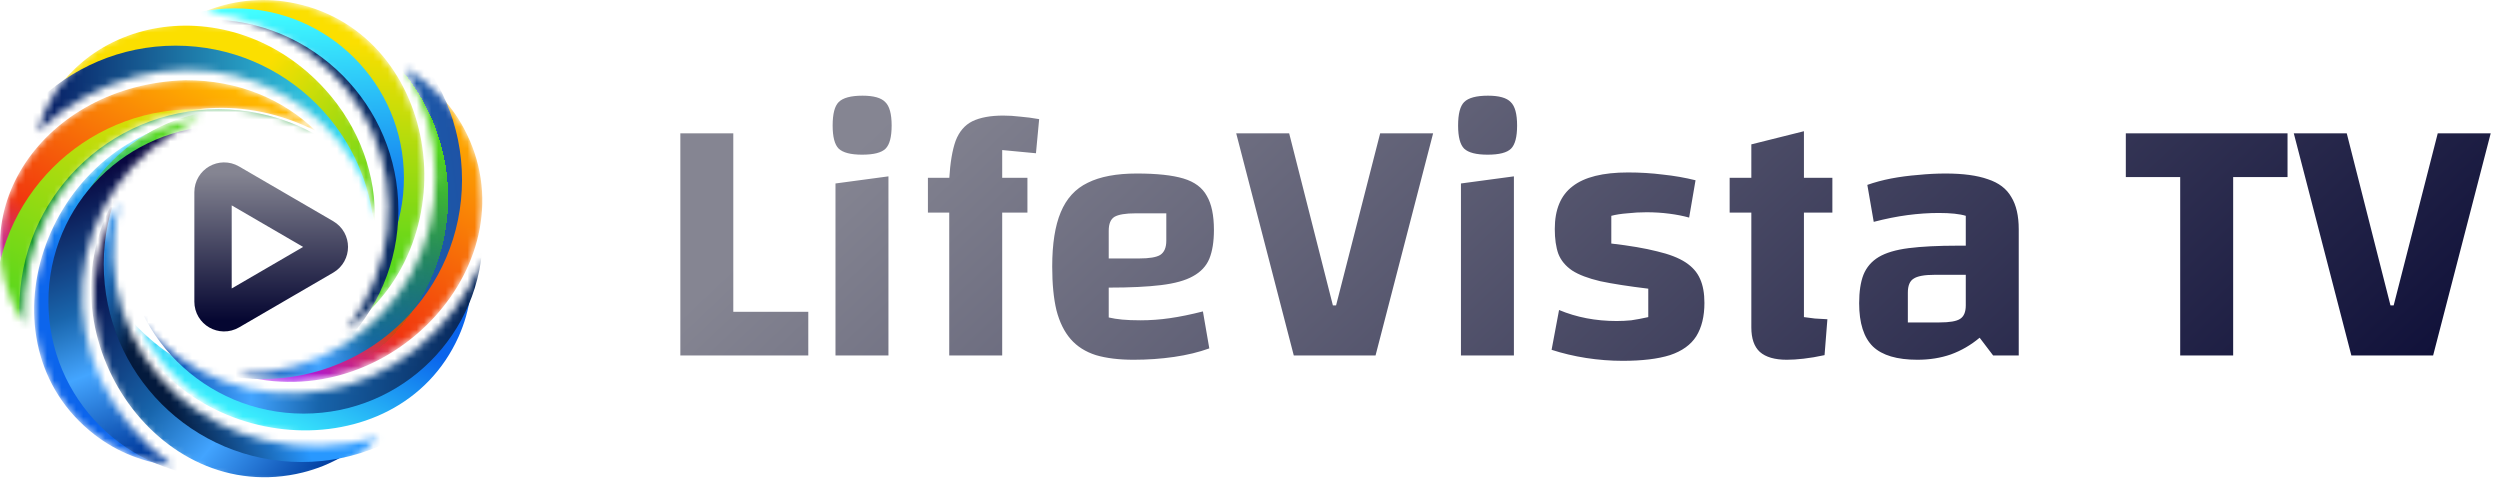 <svg width="345" height="67" viewBox="0 0 345 67" fill="none" xmlns="http://www.w3.org/2000/svg">
<path d="M93.887 49.058V18.403H101.195V43.025H111.544V49.058H93.887ZM115.297 25.319L122.606 24.337V49.058H115.297V25.319ZM118.976 21.346C117.406 21.346 116.327 21.068 115.739 20.512C115.183 19.956 114.905 18.893 114.905 17.324C114.905 15.721 115.183 14.642 115.739 14.086C116.327 13.498 117.423 13.204 119.025 13.204C120.562 13.204 121.608 13.498 122.164 14.086C122.753 14.642 123.047 15.721 123.047 17.324C123.047 18.893 122.769 19.956 122.213 20.512C121.657 21.068 120.578 21.346 118.976 21.346ZM138.303 49.058H130.995V24.681C131.126 22.457 131.42 20.708 131.878 19.433C132.368 18.157 133.136 17.258 134.183 16.735C135.262 16.212 136.684 15.95 138.45 15.95C139.202 15.95 139.987 15.999 140.804 16.097C141.622 16.163 142.488 16.277 143.404 16.441L142.962 21.149L138.303 20.708V49.058ZM141.785 24.534V29.34H128.052V24.534H141.785ZM156.437 49.646C154.41 49.646 152.677 49.434 151.238 49.009C149.799 48.551 148.639 47.815 147.756 46.801C146.873 45.788 146.219 44.464 145.794 42.829C145.401 41.194 145.205 39.183 145.205 36.796C145.205 33.657 145.598 31.155 146.382 29.291C147.167 27.395 148.41 26.038 150.11 25.22C151.81 24.37 154.067 23.945 156.879 23.945C159.625 23.945 161.767 24.174 163.304 24.632C164.841 25.09 165.92 25.891 166.541 27.035C167.195 28.147 167.522 29.716 167.522 31.744C167.522 33.346 167.31 34.67 166.884 35.717C166.459 36.73 165.707 37.531 164.628 38.12C163.582 38.709 162.11 39.117 160.214 39.346C158.35 39.575 155.947 39.69 153.004 39.69H151.532V35.668H157.173C158.612 35.668 159.593 35.504 160.116 35.177C160.672 34.817 160.95 34.163 160.95 33.215V29.439H156.732C155.325 29.439 154.345 29.602 153.789 29.929C153.265 30.256 153.004 30.894 153.004 31.842V43.81C153.56 43.94 154.181 44.038 154.868 44.104C155.554 44.169 156.388 44.202 157.369 44.202C158.743 44.202 160.1 44.104 161.44 43.908C162.814 43.712 164.334 43.401 166.002 42.976L166.884 48.077C165.446 48.6 163.827 48.992 162.029 49.254C160.23 49.516 158.366 49.646 156.437 49.646ZM170.597 18.403H177.905L183.938 42.142H184.379L190.461 18.403H197.769L189.824 49.058H178.543L170.597 18.403ZM201.611 25.319L208.919 24.337V49.058H201.611V25.319ZM205.289 21.346C203.72 21.346 202.641 21.068 202.052 20.512C201.496 19.956 201.218 18.893 201.218 17.324C201.218 15.721 201.496 14.642 202.052 14.086C202.641 13.498 203.736 13.204 205.338 13.204C206.875 13.204 207.921 13.498 208.477 14.086C209.066 14.642 209.36 15.721 209.36 17.324C209.36 18.893 209.082 19.956 208.526 20.512C207.97 21.068 206.891 21.346 205.289 21.346ZM214.561 31.597C214.561 28.915 215.379 26.953 217.014 25.711C218.649 24.436 221.199 23.798 224.665 23.798C226.333 23.798 227.935 23.896 229.472 24.092C231.041 24.256 232.545 24.517 233.984 24.877L233.101 30.027C232.284 29.798 231.368 29.618 230.355 29.488C229.341 29.357 228.295 29.291 227.216 29.291C226.333 29.291 225.45 29.34 224.567 29.439C223.717 29.504 222.981 29.618 222.36 29.782V33.608C224.91 33.902 227.019 34.262 228.687 34.687C230.355 35.079 231.663 35.586 232.611 36.207C233.559 36.828 234.229 37.597 234.622 38.512C235.014 39.395 235.21 40.491 235.21 41.799C235.21 43.662 234.834 45.199 234.082 46.409C233.33 47.586 232.12 48.453 230.453 49.009C228.785 49.532 226.611 49.794 223.929 49.794C222.262 49.794 220.578 49.663 218.877 49.401C217.21 49.139 215.624 48.764 214.12 48.273L215.15 42.78C217.569 43.793 220.218 44.3 223.096 44.3C223.782 44.3 224.453 44.267 225.107 44.202C225.793 44.104 226.578 43.957 227.461 43.761V39.837C224.747 39.51 222.54 39.166 220.839 38.807C219.172 38.414 217.88 37.924 216.965 37.335C216.049 36.714 215.411 35.946 215.052 35.03C214.725 34.114 214.561 32.97 214.561 31.597ZM246.588 49.646C244.921 49.646 243.678 49.287 242.861 48.567C242.076 47.848 241.684 46.72 241.684 45.183V19.923L248.943 18.108V43.761C249.466 43.826 249.973 43.891 250.463 43.957C250.954 43.989 251.526 44.022 252.18 44.055L251.788 49.009C250.741 49.238 249.777 49.401 248.894 49.499C248.043 49.597 247.275 49.646 246.588 49.646ZM238.692 29.34V24.534H252.867V29.34H238.692ZM264.607 49.646C261.795 49.646 259.752 49.041 258.476 47.831C257.201 46.589 256.564 44.594 256.564 41.848C256.564 40.245 256.76 38.938 257.152 37.924C257.577 36.877 258.28 36.06 259.261 35.471C260.242 34.883 261.616 34.474 263.381 34.245C265.18 34.016 267.452 33.902 270.199 33.902H272.749V37.924H266.962C265.556 37.924 264.591 38.104 264.068 38.463C263.545 38.79 263.283 39.428 263.283 40.376V44.496H267.648C269.054 44.496 270.003 44.333 270.493 44.006C271.016 43.679 271.278 43.057 271.278 42.142V29.782C270.428 29.52 269.185 29.39 267.55 29.39C266.177 29.39 264.738 29.488 263.234 29.684C261.763 29.88 260.209 30.191 258.575 30.616L257.692 25.515C258.705 25.155 259.801 24.861 260.978 24.632C262.188 24.403 263.43 24.239 264.706 24.141C265.981 24.011 267.24 23.945 268.482 23.945C270.902 23.945 272.848 24.207 274.319 24.73C275.823 25.22 276.902 26.038 277.556 27.182C278.243 28.294 278.586 29.782 278.586 31.646V49.058H275.055L273.191 46.605C271.981 47.619 270.657 48.387 269.218 48.911C267.812 49.401 266.275 49.646 264.607 49.646ZM308.176 24.436V49.058H300.867V24.436H293.363V18.403H315.68V24.436H308.176ZM316.544 18.403H323.852L329.885 42.142H330.326L336.408 18.403H343.716L335.77 49.058H324.489L316.544 18.403Z" fill="url(#paint0_linear_2001_6)"/>
<mask id="mask0_2001_6" style="mask-type:alpha" maskUnits="userSpaceOnUse" x="12" y="28" width="41" height="39">
<path d="M16.419 28.006C5.517 46.615 21.983 71.145 42.16 66.159C46.103 65.185 49.513 63.14 52.224 60.379C30.437 66.343 11.537 49.244 16.419 28.006Z" fill="black"/>
</mask>
<g mask="url(#mask0_2001_6)">
<g filter="url(#filter0_i_2001_6)">
<path d="M16.419 28.006C5.517 46.615 21.983 71.145 42.16 66.159C46.103 65.185 49.513 63.14 52.224 60.379C30.437 66.343 11.537 49.244 16.419 28.006Z" fill="url(#paint1_linear_2001_6)"/>
</g>
<g filter="url(#filter1_i_2001_6)">
<circle cx="41.997" cy="37.225" r="27.298" fill="url(#paint2_linear_2001_6)"/>
<circle cx="41.997" cy="37.225" r="27.298" fill="url(#paint3_linear_2001_6)"/>
</g>
</g>
<mask id="mask1_2001_6" style="mask-type:alpha" maskUnits="userSpaceOnUse" x="18" y="35" width="49" height="26">
<path d="M18.833 43.836C26.911 63.811 56.549 66.051 65.007 47.216C66.659 43.537 67.136 39.614 66.61 35.796C57.938 56.487 32.71 60.727 18.836 43.836H18.833Z" fill="black"/>
</mask>
<g mask="url(#mask1_2001_6)">
<g filter="url(#filter2_i_2001_6)">
<path d="M18.833 43.836C26.911 63.811 56.549 66.051 65.007 47.216C66.659 43.537 67.136 39.614 66.61 35.796C57.938 56.487 32.71 60.727 18.836 43.836H18.833Z" fill="url(#paint4_linear_2001_6)"/>
</g>
<g filter="url(#filter3_di_2001_6)">
<ellipse cx="42.665" cy="33.025" rx="24.721" ry="24.626" fill="url(#paint5_linear_2001_6)"/>
</g>
</g>
<mask id="mask2_2001_6" style="mask-type:alpha" maskUnits="userSpaceOnUse" x="32" y="9" width="35" height="44">
<path d="M32.899 51.696C53.75 57.68 73.776 35.907 64.014 17.706C62.105 14.149 59.282 11.363 55.921 9.422C67.031 28.939 54.869 51.254 32.899 51.696Z" fill="black"/>
</mask>
<g mask="url(#mask2_2001_6)">
<path d="M32.899 51.696C53.75 57.68 73.776 35.907 64.014 17.706C62.105 14.149 59.282 11.363 55.921 9.422C67.031 28.939 54.869 51.254 32.899 51.696Z" fill="url(#paint6_linear_2001_6)"/>
<g filter="url(#filter4_di_2001_6)">
<ellipse cx="37.129" cy="25.198" rx="27.584" ry="27.489" fill="url(#paint7_linear_2001_6)"/>
</g>
<g filter="url(#filter5_dii_2001_6)">
<ellipse cx="34.839" cy="23.289" rx="27.584" ry="27.489" fill="url(#paint8_linear_2001_6)" shape-rendering="crispEdges"/>
</g>
</g>
<mask id="mask3_2001_6" style="mask-type:alpha" maskUnits="userSpaceOnUse" x="28" y="0" width="31" height="46">
<path d="M47.811 45.547C65.406 32.945 60.429 3.893 39.95 0.315C35.948 -0.384 31.994 0.106 28.385 1.535C50.737 4.87 60.987 28.114 47.811 45.547Z" fill="black"/>
</mask>
<g mask="url(#mask3_2001_6)">
<path d="M47.811 45.547C65.406 32.945 60.429 3.893 39.95 0.315C35.948 -0.384 31.994 0.106 28.385 1.535C50.737 4.87 60.987 28.114 47.811 45.547Z" fill="url(#paint9_linear_2001_6)"/>
<g filter="url(#filter6_di_2001_6)">
<circle cx="32.548" cy="24.339" r="23.385" fill="url(#paint10_linear_2001_6)"/>
</g>
<g filter="url(#filter7_f_2001_6)">
<circle cx="28.634" cy="29.016" r="26.344" fill="#092B62"/>
</g>
</g>
<mask id="mask4_2001_6" style="mask-type:alpha" maskUnits="userSpaceOnUse" x="5" y="2" width="48" height="29">
<path d="M52.101 30.11C52.343 23.76 50.088 17.097 45.236 11.756C32.293 -2.495 10.127 1.25 5.159 18.189C21.573 2.784 46.359 9.082 52.101 30.107V30.11Z" fill="black"/>
</mask>
<g mask="url(#mask4_2001_6)">
<g filter="url(#filter8_i_2001_6)">
<path d="M52.101 29.919C52.343 23.569 50.088 16.907 45.236 11.565C32.293 -2.686 10.127 1.059 5.159 17.998C21.573 2.593 46.359 8.891 52.101 29.916V29.919Z" fill="url(#paint11_linear_2001_6)"/>
</g>
<g filter="url(#filter9_i_2001_6)">
<circle cx="24.626" cy="33.025" r="27.489" fill="url(#paint12_linear_2001_6)"/>
</g>
</g>
<mask id="mask5_2001_6" style="mask-type:alpha" maskUnits="userSpaceOnUse" x="0" y="11" width="44" height="34">
<path d="M43.591 18.074C38.992 13.647 32.86 11.068 25.61 11.068C5.872 11.675 -6.129 29.689 3.244 44.684C2.679 22.285 23.986 8.24 43.591 18.074Z" fill="black"/>
</mask>
<g mask="url(#mask5_2001_6)">
<path d="M43.591 18.074C38.992 13.647 32.86 11.068 25.61 11.068C5.872 11.675 -6.129 29.689 3.244 44.684C2.679 22.285 23.986 8.24 43.591 18.074Z" fill="url(#paint13_linear_2001_6)"/>
<g filter="url(#filter10_dii_2001_6)">
<circle cx="28.062" cy="40.661" r="27.489" fill="url(#paint14_linear_2001_6)"/>
</g>
<g filter="url(#filter11_f_2001_6)">
<circle cx="30.162" cy="42.57" r="27.489" fill="#129629"/>
</g>
</g>
<mask id="mask6_2001_6" style="mask-type:alpha" maskUnits="userSpaceOnUse" x="4" y="16" width="24" height="49">
<path d="M27.515 16.374C6.008 19.313 -3.351 47.279 13.038 59.972C16.241 62.452 19.966 63.86 23.828 64.274C5.675 50.927 7.629 25.635 27.515 16.374Z" fill="black"/>
</mask>
<g mask="url(#mask6_2001_6)">
<path d="M27.515 16.374C6.008 19.313 -3.351 47.279 13.038 59.972C16.241 62.452 19.966 63.86 23.828 64.274C5.675 50.927 7.629 25.635 27.515 16.374Z" fill="url(#paint15_linear_2001_6)"/>
<circle cx="32.644" cy="39.325" r="24.244" fill="url(#paint16_linear_2001_6)"/>
<g filter="url(#filter12_di_2001_6)">
<circle cx="29.589" cy="46.77" r="24.244" fill="url(#paint17_linear_2001_6)"/>
</g>
<g filter="url(#filter13_i_2001_6)">
<path d="M27.515 16.374C6.008 19.313 -3.351 47.279 13.038 59.972C16.241 62.452 19.966 63.86 23.828 64.274C5.675 50.927 7.629 25.635 27.515 16.374Z" fill="#D9D9D9" fill-opacity="0.01"/>
</g>
</g>
<g filter="url(#filter14_i_2001_6)">
<path d="M44.117 31.991C45.13 32.58 45.13 34.043 44.117 34.632L31.12 42.19C30.102 42.782 28.825 42.047 28.825 40.87L28.825 25.753C28.825 24.575 30.102 23.841 31.12 24.433L44.117 31.991Z" stroke="url(#paint18_linear_2001_6)" stroke-width="5.154"/>
</g>
<defs>
<filter id="filter0_i_2001_6" x="12.564" y="27.052" width="39.66" height="39.762" filterUnits="userSpaceOnUse" color-interpolation-filters="sRGB">
<feFlood flood-opacity="0" result="BackgroundImageFix"/>
<feBlend mode="normal" in="SourceGraphic" in2="BackgroundImageFix" result="shape"/>
<feColorMatrix in="SourceAlpha" type="matrix" values="0 0 0 0 0 0 0 0 0 0 0 0 0 0 0 0 0 0 127 0" result="hardAlpha"/>
<feOffset dx="-0.382" dy="-0.954"/>
<feGaussianBlur stdDeviation="0.477"/>
<feComposite in2="hardAlpha" operator="arithmetic" k2="-1" k3="1"/>
<feColorMatrix type="matrix" values="0 0 0 0 0.03 0 0 0 0 0.121 0 0 0 0 0.446 0 0 0 1 0"/>
<feBlend mode="normal" in2="shape" result="effect1_innerShadow_2001_6"/>
</filter>
<filter id="filter1_i_2001_6" x="14.317" y="9.163" width="54.978" height="55.36" filterUnits="userSpaceOnUse" color-interpolation-filters="sRGB">
<feFlood flood-opacity="0" result="BackgroundImageFix"/>
<feBlend mode="normal" in="SourceGraphic" in2="BackgroundImageFix" result="shape"/>
<feColorMatrix in="SourceAlpha" type="matrix" values="0 0 0 0 0 0 0 0 0 0 0 0 0 0 0 0 0 0 127 0" result="hardAlpha"/>
<feOffset dx="-0.382" dy="-0.764"/>
<feGaussianBlur stdDeviation="0.573"/>
<feComposite in2="hardAlpha" operator="arithmetic" k2="-1" k3="1"/>
<feColorMatrix type="matrix" values="0 0 0 0 0.037 0 0 0 0 0.169 0 0 0 0 0.383 0 0 0 1 0"/>
<feBlend mode="normal" in2="shape" result="effect1_innerShadow_2001_6"/>
</filter>
<filter id="filter2_i_2001_6" x="17.497" y="35.033" width="49.317" height="25.123" filterUnits="userSpaceOnUse" color-interpolation-filters="sRGB">
<feFlood flood-opacity="0" result="BackgroundImageFix"/>
<feBlend mode="normal" in="SourceGraphic" in2="BackgroundImageFix" result="shape"/>
<feColorMatrix in="SourceAlpha" type="matrix" values="0 0 0 0 0 0 0 0 0 0 0 0 0 0 0 0 0 0 127 0" result="hardAlpha"/>
<feOffset dx="-1.718" dy="-0.764"/>
<feGaussianBlur stdDeviation="0.668"/>
<feComposite in2="hardAlpha" operator="arithmetic" k2="-1" k3="1"/>
<feColorMatrix type="matrix" values="0 0 0 0 0.07 0 0 0 0 0.238 0 0 0 0 0.671 0 0 0 1 0"/>
<feBlend mode="normal" in2="shape" result="effect1_innerShadow_2001_6"/>
</filter>
<filter id="filter3_di_2001_6" x="17.372" y="7.636" width="50.015" height="50.397" filterUnits="userSpaceOnUse" color-interpolation-filters="sRGB">
<feFlood flood-opacity="0" result="BackgroundImageFix"/>
<feColorMatrix in="SourceAlpha" type="matrix" values="0 0 0 0 0 0 0 0 0 0 0 0 0 0 0 0 0 0 127 0" result="hardAlpha"/>
<feOffset dx="-0.382" dy="0.191"/>
<feGaussianBlur stdDeviation="0.095"/>
<feComposite in2="hardAlpha" operator="out"/>
<feColorMatrix type="matrix" values="0 0 0 0 1 0 0 0 0 1 0 0 0 0 1 0 0 0 0.8 0"/>
<feBlend mode="normal" in2="BackgroundImageFix" result="effect1_dropShadow_2001_6"/>
<feBlend mode="normal" in="SourceGraphic" in2="effect1_dropShadow_2001_6" result="shape"/>
<feColorMatrix in="SourceAlpha" type="matrix" values="0 0 0 0 0 0 0 0 0 0 0 0 0 0 0 0 0 0 127 0" result="hardAlpha"/>
<feOffset dx="-0.382" dy="-0.764"/>
<feGaussianBlur stdDeviation="0.573"/>
<feComposite in2="hardAlpha" operator="arithmetic" k2="-1" k3="1"/>
<feColorMatrix type="matrix" values="0 0 0 0 0.037 0 0 0 0 0.169 0 0 0 0 0.383 0 0 0 1 0"/>
<feBlend mode="normal" in2="shape" result="effect2_innerShadow_2001_6"/>
</filter>
<filter id="filter4_di_2001_6" x="8.972" y="-3.054" width="56.696" height="56.123" filterUnits="userSpaceOnUse" color-interpolation-filters="sRGB">
<feFlood flood-opacity="0" result="BackgroundImageFix"/>
<feColorMatrix in="SourceAlpha" type="matrix" values="0 0 0 0 0 0 0 0 0 0 0 0 0 0 0 0 0 0 127 0" result="hardAlpha"/>
<feOffset dx="0.382" dy="-0.191"/>
<feGaussianBlur stdDeviation="0.286"/>
<feComposite in2="hardAlpha" operator="out"/>
<feColorMatrix type="matrix" values="0 0 0 0 1 0 0 0 0 1 0 0 0 0 1 0 0 0 1 0"/>
<feBlend mode="normal" in2="BackgroundImageFix" result="effect1_dropShadow_2001_6"/>
<feBlend mode="normal" in="SourceGraphic" in2="effect1_dropShadow_2001_6" result="shape"/>
<feColorMatrix in="SourceAlpha" type="matrix" values="0 0 0 0 0 0 0 0 0 0 0 0 0 0 0 0 0 0 127 0" result="hardAlpha"/>
<feOffset dx="-1.336" dy="-0.191"/>
<feGaussianBlur stdDeviation="0.286"/>
<feComposite in2="hardAlpha" operator="arithmetic" k2="-1" k3="1"/>
<feColorMatrix type="matrix" values="0 0 0 0 0.024 0 0 0 0 0.137 0 0 0 0 0.321 0 0 0 1 0"/>
<feBlend mode="normal" in2="shape" result="effect2_innerShadow_2001_6"/>
</filter>
<filter id="filter5_dii_2001_6" x="6.681" y="-7.063" width="57.651" height="58.796" filterUnits="userSpaceOnUse" color-interpolation-filters="sRGB">
<feFlood flood-opacity="0" result="BackgroundImageFix"/>
<feColorMatrix in="SourceAlpha" type="matrix" values="0 0 0 0 0 0 0 0 0 0 0 0 0 0 0 0 0 0 127 0" result="hardAlpha"/>
<feOffset dx="0.764" dy="-1.718"/>
<feGaussianBlur stdDeviation="0.573"/>
<feComposite in2="hardAlpha" operator="out"/>
<feColorMatrix type="matrix" values="0 0 0 0 0 0 0 0 0 0.022 0 0 0 0 0.1 0 0 0 1 0"/>
<feBlend mode="normal" in2="BackgroundImageFix" result="effect1_dropShadow_2001_6"/>
<feBlend mode="normal" in="SourceGraphic" in2="effect1_dropShadow_2001_6" result="shape"/>
<feColorMatrix in="SourceAlpha" type="matrix" values="0 0 0 0 0 0 0 0 0 0 0 0 0 0 0 0 0 0 127 0" result="hardAlpha"/>
<feOffset dx="-0.764" dy="4.391"/>
<feGaussianBlur stdDeviation="0.095"/>
<feComposite in2="hardAlpha" operator="arithmetic" k2="-1" k3="1"/>
<feColorMatrix type="matrix" values="0 0 0 0 0.662 0 0 0 0 0.921 0 0 0 0 0.111 0 0 0 1 0"/>
<feBlend mode="normal" in2="shape" result="effect2_innerShadow_2001_6"/>
<feColorMatrix in="SourceAlpha" type="matrix" values="0 0 0 0 0 0 0 0 0 0 0 0 0 0 0 0 0 0 127 0" result="hardAlpha"/>
<feOffset dx="-0.573" dy="1.336"/>
<feGaussianBlur stdDeviation="0.477"/>
<feComposite in2="hardAlpha" operator="arithmetic" k2="-1" k3="1"/>
<feColorMatrix type="matrix" values="0 0 0 0 0.047 0 0 0 0 0.58 0 0 0 0 0.165 0 0 0 1 0"/>
<feBlend mode="normal" in2="effect2_innerShadow_2001_6" result="effect3_innerShadow_2001_6"/>
</filter>
<filter id="filter6_di_2001_6" x="8.399" y="-0.191" width="48.297" height="48.488" filterUnits="userSpaceOnUse" color-interpolation-filters="sRGB">
<feFlood flood-opacity="0" result="BackgroundImageFix"/>
<feColorMatrix in="SourceAlpha" type="matrix" values="0 0 0 0 0 0 0 0 0 0 0 0 0 0 0 0 0 0 127 0" result="hardAlpha"/>
<feOffset dy="-0.382"/>
<feGaussianBlur stdDeviation="0.382"/>
<feComposite in2="hardAlpha" operator="out"/>
<feColorMatrix type="matrix" values="0 0 0 0 0.083 0 0 0 0 0.683 0 0 0 0 0.107 0 0 0 1 0"/>
<feBlend mode="normal" in2="BackgroundImageFix" result="effect1_dropShadow_2001_6"/>
<feBlend mode="normal" in="SourceGraphic" in2="effect1_dropShadow_2001_6" result="shape"/>
<feColorMatrix in="SourceAlpha" type="matrix" values="0 0 0 0 0 0 0 0 0 0 0 0 0 0 0 0 0 0 127 0" result="hardAlpha"/>
<feOffset dx="-0.191" dy="0.573"/>
<feGaussianBlur stdDeviation="0.573"/>
<feComposite in2="hardAlpha" operator="arithmetic" k2="-1" k3="1"/>
<feColorMatrix type="matrix" values="0 0 0 0 0.037 0 0 0 0 0.169 0 0 0 0 0.383 0 0 0 1 0"/>
<feBlend mode="normal" in2="shape" result="effect2_innerShadow_2001_6"/>
</filter>
<filter id="filter7_f_2001_6" x="1.145" y="1.527" width="54.978" height="54.978" filterUnits="userSpaceOnUse" color-interpolation-filters="sRGB">
<feFlood flood-opacity="0" result="BackgroundImageFix"/>
<feBlend mode="normal" in="SourceGraphic" in2="BackgroundImageFix" result="shape"/>
<feGaussianBlur stdDeviation="0.573" result="effect1_foregroundBlur_2001_6"/>
</filter>
<filter id="filter8_i_2001_6" x="4.778" y="2.777" width="47.341" height="27.907" filterUnits="userSpaceOnUse" color-interpolation-filters="sRGB">
<feFlood flood-opacity="0" result="BackgroundImageFix"/>
<feBlend mode="normal" in="SourceGraphic" in2="BackgroundImageFix" result="shape"/>
<feColorMatrix in="SourceAlpha" type="matrix" values="0 0 0 0 0 0 0 0 0 0 0 0 0 0 0 0 0 0 127 0" result="hardAlpha"/>
<feOffset dx="-0.382" dy="0.764"/>
<feGaussianBlur stdDeviation="0.573"/>
<feComposite in2="hardAlpha" operator="arithmetic" k2="-1" k3="1"/>
<feColorMatrix type="matrix" values="0 0 0 0 0.048 0 0 0 0 0.579 0 0 0 0 0.165 0 0 0 1 0"/>
<feBlend mode="normal" in2="shape" result="effect1_innerShadow_2001_6"/>
</filter>
<filter id="filter9_i_2001_6" x="-3.245" y="5.536" width="55.36" height="55.742" filterUnits="userSpaceOnUse" color-interpolation-filters="sRGB">
<feFlood flood-opacity="0" result="BackgroundImageFix"/>
<feBlend mode="normal" in="SourceGraphic" in2="BackgroundImageFix" result="shape"/>
<feColorMatrix in="SourceAlpha" type="matrix" values="0 0 0 0 0 0 0 0 0 0 0 0 0 0 0 0 0 0 127 0" result="hardAlpha"/>
<feOffset dx="-0.382" dy="0.764"/>
<feGaussianBlur stdDeviation="0.764"/>
<feComposite in2="hardAlpha" operator="arithmetic" k2="-1" k3="1"/>
<feColorMatrix type="matrix" values="0 0 0 0 0.037 0 0 0 0 0.169 0 0 0 0 0.383 0 0 0 1 0"/>
<feBlend mode="normal" in2="shape" result="effect1_innerShadow_2001_6"/>
</filter>
<filter id="filter10_dii_2001_6" x="-1.527" y="12.217" width="57.842" height="57.269" filterUnits="userSpaceOnUse" color-interpolation-filters="sRGB">
<feFlood flood-opacity="0" result="BackgroundImageFix"/>
<feColorMatrix in="SourceAlpha" type="matrix" values="0 0 0 0 0 0 0 0 0 0 0 0 0 0 0 0 0 0 127 0" result="hardAlpha"/>
<feOffset dx="-0.954" dy="0.191"/>
<feGaussianBlur stdDeviation="0.573"/>
<feComposite in2="hardAlpha" operator="out"/>
<feColorMatrix type="matrix" values="0 0 0 0 0.621 0 0 0 0 0.054 0 0 0 0 0.054 0 0 0 1 0"/>
<feBlend mode="normal" in2="BackgroundImageFix" result="effect1_dropShadow_2001_6"/>
<feBlend mode="normal" in="SourceGraphic" in2="effect1_dropShadow_2001_6" result="shape"/>
<feColorMatrix in="SourceAlpha" type="matrix" values="0 0 0 0 0 0 0 0 0 0 0 0 0 0 0 0 0 0 127 0" result="hardAlpha"/>
<feOffset dx="0.764" dy="0.382"/>
<feGaussianBlur stdDeviation="0.573"/>
<feComposite in2="hardAlpha" operator="arithmetic" k2="-1" k3="1"/>
<feColorMatrix type="matrix" values="0 0 0 0 0.048 0 0 0 0 0.579 0 0 0 0 0.165 0 0 0 1 0"/>
<feBlend mode="normal" in2="shape" result="effect2_innerShadow_2001_6"/>
<feColorMatrix in="SourceAlpha" type="matrix" values="0 0 0 0 0 0 0 0 0 0 0 0 0 0 0 0 0 0 127 0" result="hardAlpha"/>
<feOffset dx="-1.145" dy="1.336"/>
<feGaussianBlur stdDeviation="0.286"/>
<feComposite in2="hardAlpha" operator="arithmetic" k2="-1" k3="1"/>
<feColorMatrix type="matrix" values="0 0 0 0 0.571 0 0 0 0 1 0 0 0 0 0.233 0 0 0 0.6 0"/>
<feBlend mode="normal" in2="effect2_innerShadow_2001_6" result="effect3_innerShadow_2001_6"/>
</filter>
<filter id="filter11_f_2001_6" x="1.718" y="14.126" width="56.887" height="56.887" filterUnits="userSpaceOnUse" color-interpolation-filters="sRGB">
<feFlood flood-opacity="0" result="BackgroundImageFix"/>
<feBlend mode="normal" in="SourceGraphic" in2="BackgroundImageFix" result="shape"/>
<feGaussianBlur stdDeviation="0.477" result="effect1_foregroundBlur_2001_6"/>
</filter>
<filter id="filter12_di_2001_6" x="4.2" y="20.617" width="50.778" height="50.778" filterUnits="userSpaceOnUse" color-interpolation-filters="sRGB">
<feFlood flood-opacity="0" result="BackgroundImageFix"/>
<feColorMatrix in="SourceAlpha" type="matrix" values="0 0 0 0 0 0 0 0 0 0 0 0 0 0 0 0 0 0 127 0" result="hardAlpha"/>
<feOffset dy="-0.764"/>
<feGaussianBlur stdDeviation="0.573"/>
<feComposite in2="hardAlpha" operator="out"/>
<feColorMatrix type="matrix" values="0 0 0 0 0.039 0 0 0 0 0.129 0 0 0 0 0.451 0 0 0 1 0"/>
<feBlend mode="normal" in2="BackgroundImageFix" result="effect1_dropShadow_2001_6"/>
<feBlend mode="normal" in="SourceGraphic" in2="effect1_dropShadow_2001_6" result="shape"/>
<feColorMatrix in="SourceAlpha" type="matrix" values="0 0 0 0 0 0 0 0 0 0 0 0 0 0 0 0 0 0 127 0" result="hardAlpha"/>
<feOffset dx="1.336" dy="-4.391"/>
<feGaussianBlur stdDeviation="0.477"/>
<feComposite in2="hardAlpha" operator="arithmetic" k2="-1" k3="1"/>
<feColorMatrix type="matrix" values="0 0 0 0 0.03 0 0 0 0 0.121 0 0 0 0 0.446 0 0 0 1 0"/>
<feBlend mode="normal" in2="shape" result="effect2_innerShadow_2001_6"/>
</filter>
<filter id="filter13_i_2001_6" x="4.709" y="16.374" width="22.997" height="48.663" filterUnits="userSpaceOnUse" color-interpolation-filters="sRGB">
<feFlood flood-opacity="0" result="BackgroundImageFix"/>
<feBlend mode="normal" in="SourceGraphic" in2="BackgroundImageFix" result="shape"/>
<feColorMatrix in="SourceAlpha" type="matrix" values="0 0 0 0 0 0 0 0 0 0 0 0 0 0 0 0 0 0 127 0" result="hardAlpha"/>
<feOffset dx="0.191" dy="0.764"/>
<feGaussianBlur stdDeviation="0.668"/>
<feComposite in2="hardAlpha" operator="arithmetic" k2="-1" k3="1"/>
<feColorMatrix type="matrix" values="0 0 0 0 0.039 0 0 0 0 0.129 0 0 0 0 0.451 0 0 0 1 0"/>
<feBlend mode="normal" in2="shape" result="effect1_innerShadow_2001_6"/>
</filter>
<filter id="filter14_i_2001_6" x="26.248" y="21.643" width="21.779" height="24.101" filterUnits="userSpaceOnUse" color-interpolation-filters="sRGB">
<feFlood flood-opacity="0" result="BackgroundImageFix"/>
<feBlend mode="normal" in="SourceGraphic" in2="BackgroundImageFix" result="shape"/>
<feColorMatrix in="SourceAlpha" type="matrix" values="0 0 0 0 0 0 0 0 0 0 0 0 0 0 0 0 0 0 127 0" result="hardAlpha"/>
<feOffset dx="0.573" dy="0.764"/>
<feGaussianBlur stdDeviation="0.954"/>
<feComposite in2="hardAlpha" operator="arithmetic" k2="-1" k3="1"/>
<feColorMatrix type="matrix" values="0 0 0 0 0 0 0 0 0 0 0 0 0 0 0 0 0 0 0.55 0"/>
<feBlend mode="normal" in2="shape" result="effect1_innerShadow_2001_6"/>
</filter>
<linearGradient id="paint0_linear_2001_6" x1="188.279" y1="-45.921" x2="317.094" y2="90.314" gradientUnits="userSpaceOnUse">
<stop stop-color="#858592"/>
<stop offset="1" stop-color="#050631"/>
</linearGradient>
<linearGradient id="paint1_linear_2001_6" x1="8.59" y1="42.283" x2="41.806" y2="69.677" gradientUnits="userSpaceOnUse">
<stop stop-color="#07063F"/>
<stop offset="0.45" stop-color="#1764AB"/>
<stop offset="0.675" stop-color="#42A4FF"/>
<stop offset="1" stop-color="#013EA0"/>
</linearGradient>
<linearGradient id="paint2_linear_2001_6" x1="23.48" y1="55.551" x2="45.624" y2="48.297" gradientUnits="userSpaceOnUse">
<stop stop-color="#041A3D"/>
<stop offset="0.7" stop-color="#2898FF"/>
</linearGradient>
<linearGradient id="paint3_linear_2001_6" x1="23.671" y1="33.789" x2="14.699" y2="30.543" gradientUnits="userSpaceOnUse">
<stop stop-color="#2898FF" stop-opacity="0"/>
<stop offset="1" stop-color="#2898FF"/>
</linearGradient>
<linearGradient id="paint4_linear_2001_6" x1="35.22" y1="35.889" x2="25.103" y2="55.551" gradientUnits="userSpaceOnUse">
<stop stop-color="#0A64EC"/>
<stop offset="1" stop-color="#41FFFF"/>
</linearGradient>
<linearGradient id="paint5_linear_2001_6" x1="64.141" y1="48.01" x2="22.223" y2="45.961" gradientUnits="userSpaceOnUse">
<stop stop-color="#09295C"/>
<stop offset="0.45" stop-color="#1764AB"/>
<stop offset="0.675" stop-color="#42A4FF"/>
<stop offset="1" stop-color="#013EA0"/>
</linearGradient>
<linearGradient id="paint6_linear_2001_6" x1="64.904" y1="14.508" x2="41.806" y2="52.687" gradientUnits="userSpaceOnUse">
<stop stop-color="#FFB800"/>
<stop offset="0.715" stop-color="#F1370E"/>
<stop offset="1" stop-color="#A615EA"/>
</linearGradient>
<linearGradient id="paint7_linear_2001_6" x1="67.005" y1="39.897" x2="32.681" y2="44.566" gradientUnits="userSpaceOnUse">
<stop offset="0" stop-color="#1E53A6"/>
<stop offset="0.45" stop-color="#1764AB"/>
<stop offset="0.675" stop-color="#42A4FF"/>
<stop offset="1" stop-color="#043C97"/>
</linearGradient>
<linearGradient id="paint8_linear_2001_6" x1="57.078" y1="16.226" x2="51.924" y2="45.72" gradientUnits="userSpaceOnUse">
<stop stop-color="#53D71D"/>
<stop offset="1" stop-color="#059314" stop-opacity="0"/>
</linearGradient>
<linearGradient id="paint9_linear_2001_6" x1="43.472" y1="0" x2="43.472" y2="45.547" gradientUnits="userSpaceOnUse">
<stop offset="0.13" stop-color="#FBDF00"/>
<stop offset="0.83" stop-color="#53D71D"/>
</linearGradient>
<linearGradient id="paint10_linear_2001_6" x1="57.078" y1="30.639" x2="55.032" y2="-0.262" gradientUnits="userSpaceOnUse">
<stop stop-color="#0A64EC"/>
<stop offset="1" stop-color="#41FFFF"/>
</linearGradient>
<linearGradient id="paint11_linear_2001_6" x1="36.557" y1="8.972" x2="55.646" y2="25.007" gradientUnits="userSpaceOnUse">
<stop stop-color="#FBDF00"/>
<stop offset="1" stop-color="#53D71D"/>
</linearGradient>
<linearGradient id="paint12_linear_2001_6" x1="51.351" y1="28.73" x2="7.977" y2="28.636" gradientUnits="userSpaceOnUse">
<stop stop-color="#39E9FB"/>
<stop offset="1" stop-color="#092469"/>
</linearGradient>
<linearGradient id="paint13_linear_2001_6" x1="37.988" y1="15.463" x2="17.36" y2="49.748" gradientUnits="userSpaceOnUse">
<stop stop-color="#FFB800"/>
<stop offset="0.715" stop-color="#F1370E"/>
<stop offset="1" stop-color="#A615EA"/>
</linearGradient>
<linearGradient id="paint14_linear_2001_6" x1="38.37" y1="13.935" x2="20.921" y2="49.798" gradientUnits="userSpaceOnUse">
<stop stop-color="#FBDF00"/>
<stop offset="1" stop-color="#53D71D"/>
</linearGradient>
<linearGradient id="paint15_linear_2001_6" x1="6.586" y1="37.225" x2="28.154" y2="20.306" gradientUnits="userSpaceOnUse">
<stop stop-color="#0A64EC"/>
<stop offset="1" stop-color="#41FFFF"/>
</linearGradient>
<linearGradient id="paint16_linear_2001_6" x1="20.522" y1="17.753" x2="9.906" y2="35.208" gradientUnits="userSpaceOnUse">
<stop stop-color="#53D71D"/>
<stop offset="1" stop-color="#059314" stop-opacity="0"/>
</linearGradient>
<linearGradient id="paint17_linear_2001_6" x1="14.604" y1="27.966" x2="28.099" y2="63.558" gradientUnits="userSpaceOnUse">
<stop stop-color="#07063F"/>
<stop offset="0.45" stop-color="#1764AB"/>
<stop offset="0.675" stop-color="#42A4FF"/>
<stop offset="1" stop-color="#013EA0"/>
</linearGradient>
<linearGradient id="paint18_linear_2001_6" x1="37.606" y1="23.098" x2="37.606" y2="43.524" gradientUnits="userSpaceOnUse">
<stop stop-color="#858592"/>
<stop offset="1" stop-color="#050631"/>
</linearGradient>
</defs>
</svg>
